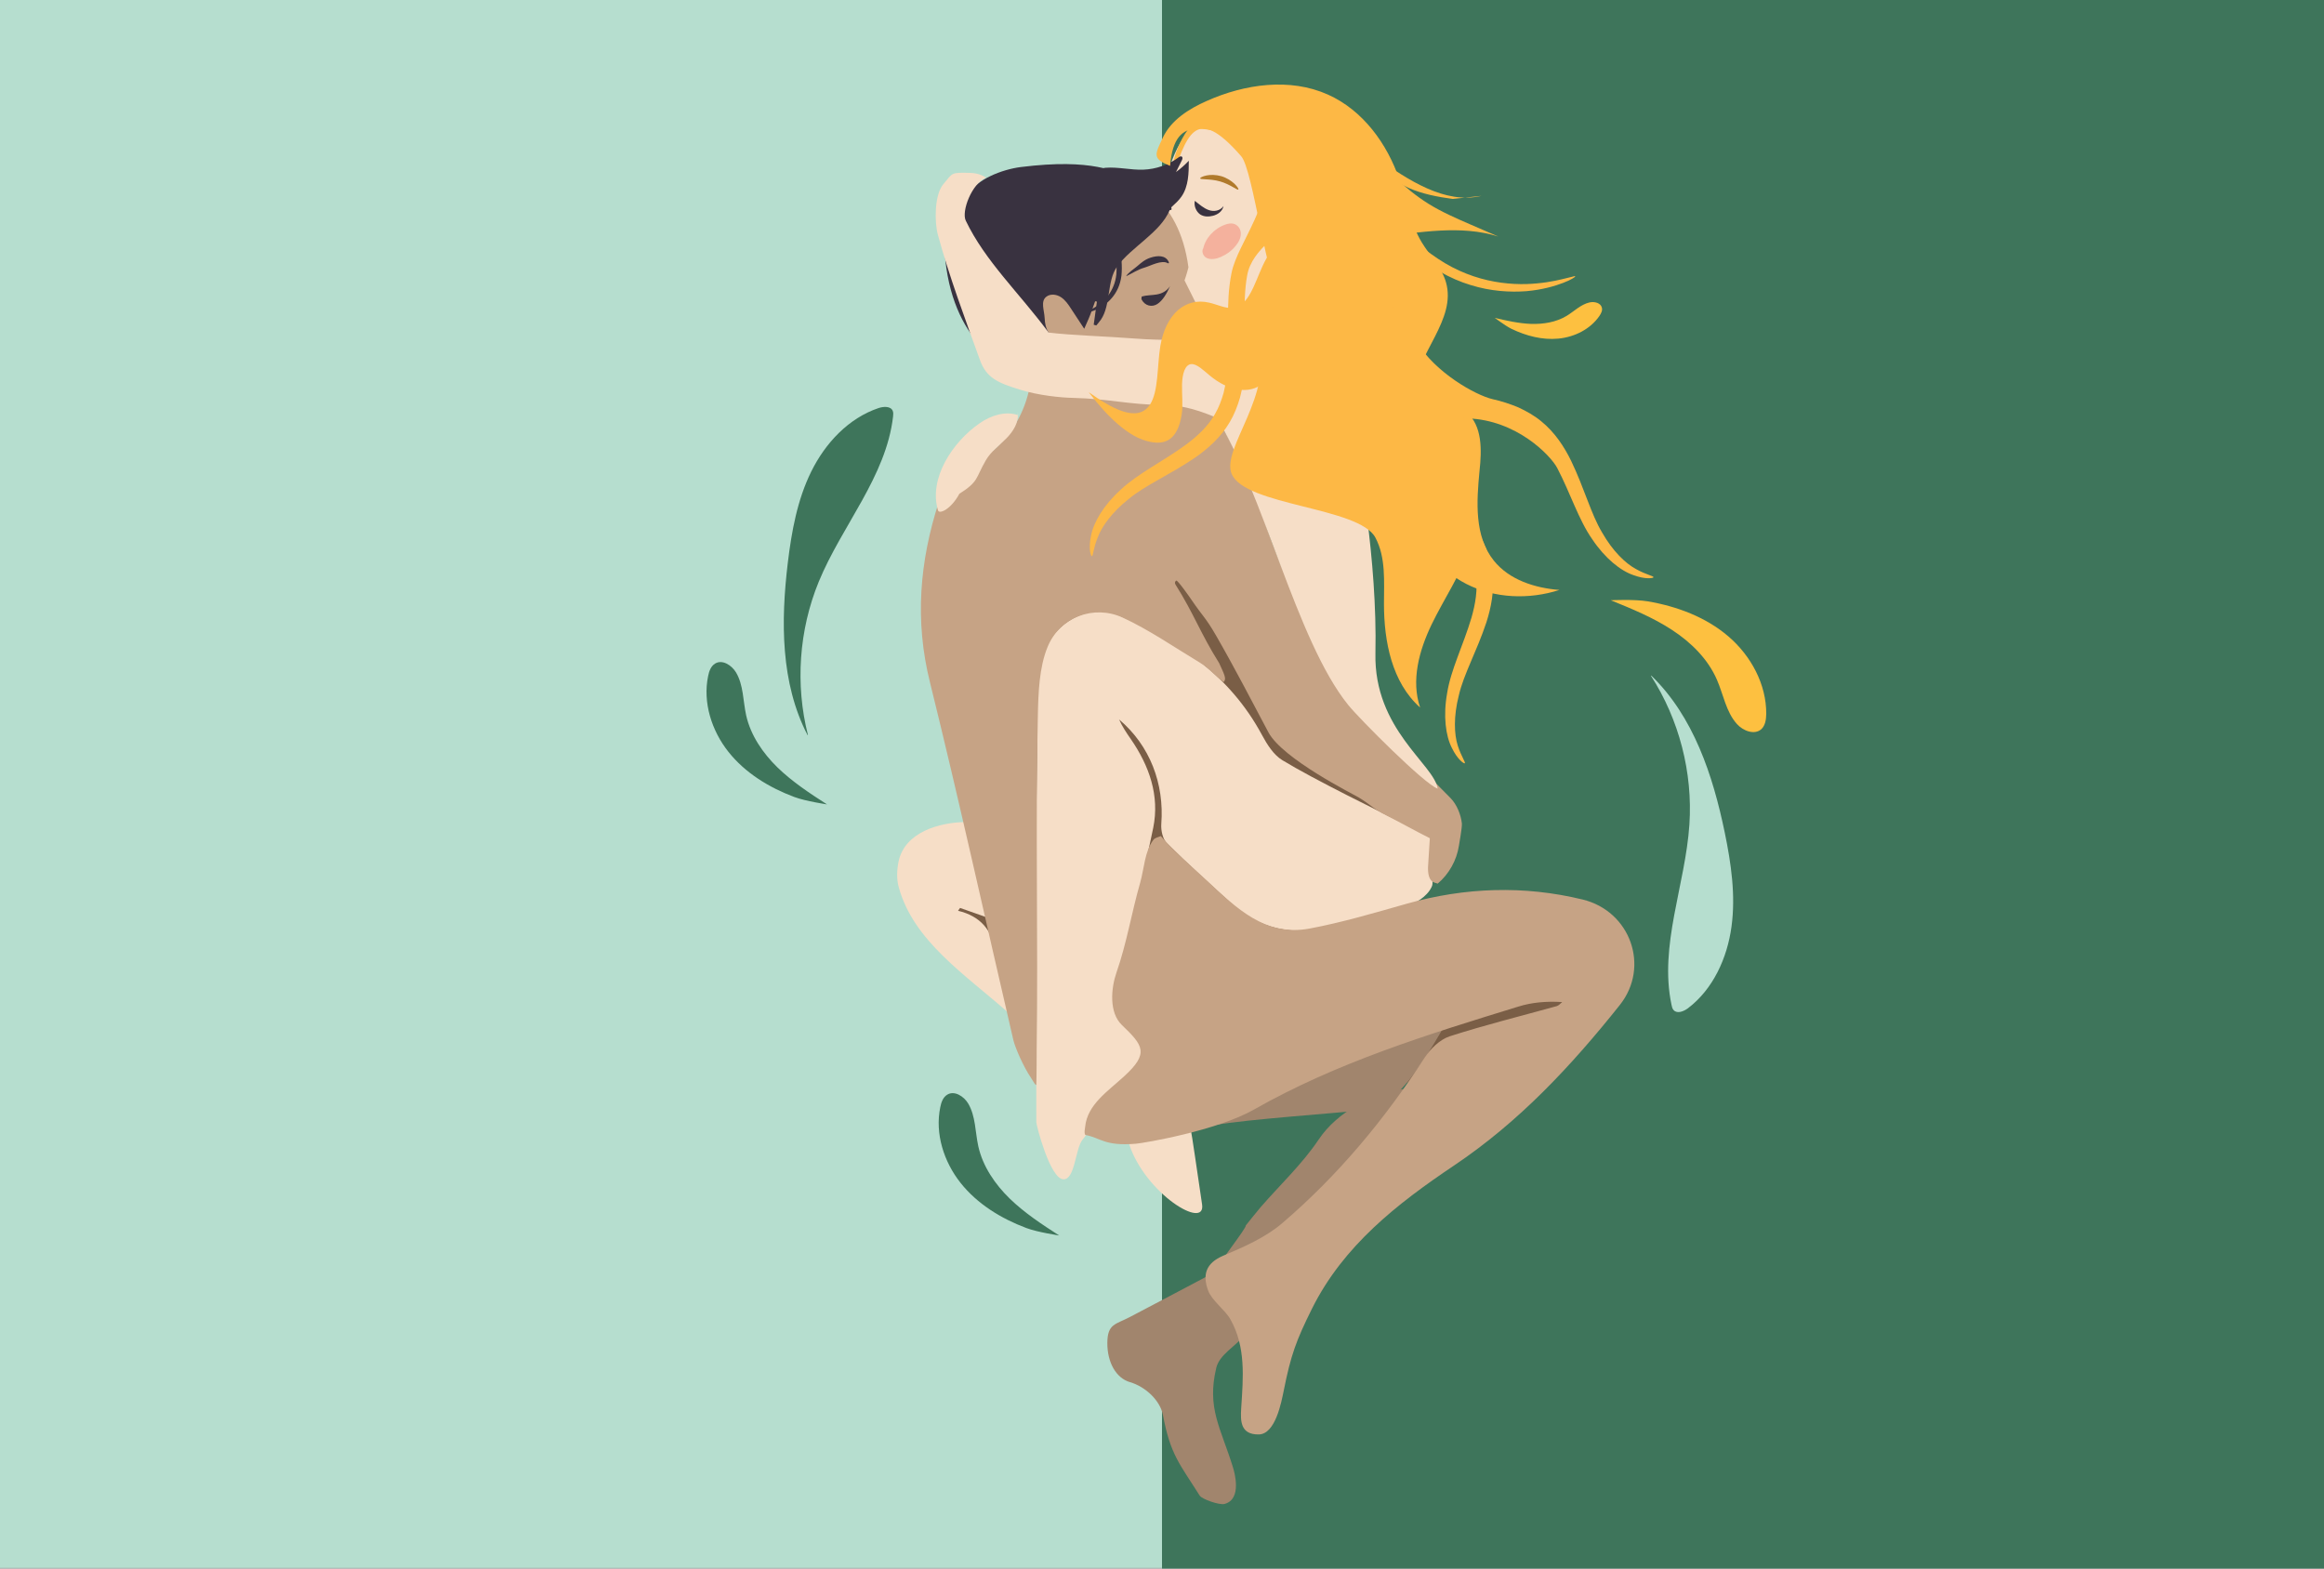 <?xml version="1.0" encoding="utf-8"?>
<!-- Generator: Adobe Illustrator 18.1.1, SVG Export Plug-In . SVG Version: 6.00 Build 0)  -->
<svg version="1.1" id="Layer_1" xmlns="http://www.w3.org/2000/svg" xmlns:xlink="http://www.w3.org/1999/xlink" x="0px" y="0px"
	 viewBox="0 0 1960 1323" enable-background="new 0 0 1960 1323" xml:space="preserve">
<rect x="0" y="0" width="1960" height="1323" fill="#808080" stroke="none"/>
<rect fill="#B6DECF" width="1960" height="1322.5"/>
<rect x="980" fill="#3E755B" width="980" height="1323.1"/>
<g>
	<path fill="#7A5E46" d="M852.5,807.4c-20.5-5.3-38.8-18.4-50.4-36c-1.6-2.4-3.1-5-2.8-7.9c0.6-5.5,7.2-7.8,12.7-8.8
		c18.3-3.4,39-6.7,49.8-21.8c13.3-18.5,4.9-43.9-0.3-66.1c-4.7-20.1-6.4-41-4.8-61.6c0.9-12.1,3.1-24.5,9.7-34.7
		s18.8-17.5,30.8-15.3c14.8,2.6,26.4,18.5,41.2,16.1c15.7-2.5,20.6-22.5,21.8-38.3c1-12.8,2.1-25.6,3.1-38.3
		c0.8-10.5,2.1-22,9.5-29.5c9.2-9.3,25-8.9,36.3-2.5c11.4,6.4,19.2,17.6,26.2,28.6c27,42.2,49.7,90.1,91.6,117.6
		c12.4,8.2,26.5,14.5,36.2,25.7c11.5,13.3,15.1,31.9,14.3,49.5c-0.8,17.6-5.6,34.7-9,52c-4,20.4-6.2,41.1-8.3,61.8
		c-1.2,11.7-2.1,24.7,4.9,34.2c4.5,6.1,11.6,9.7,18.8,11.9c34.6,10.7,70.8-6.3,105.4-17.1c9.1-2.8,19.8-5,27.4,0.7
		c4.4,3.3,6.9,8.6,7.7,14.1c1.8,11.7-3.4,23.6-11.5,32.2s-18.7,14.4-29.5,19.1c-71.2,31.1-153.9,22.2-228.1-1
		c-17.3-5.4-34.3-11.5-51.8-16.1c-16.4-4.3-33.3-7.2-49.3-12.9c-17.7-6.4-34.1-16-50.3-25.7c-17.7-10.5-35.5-21.1-53.2-31.6"/>
</g>
<g>
	<path fill="#C6A385" d="M868.4,326.4c-4,21.1-15.3,40.7-31.7,54.5c-10.4,8.8-22.8,15.5-30.7,26.5c-11,15.3-11.2,35.5-11,54.3
		c0.1,6.3,0.2,12.8,2.9,18.5c6.9,14.4,26.6,16.6,42.5,14.1c34.9-5.7,67.4-25.5,88.4-54s30.5-65.3,25.8-100.3
		c-1.4-10.3-4.6-21.4-13.1-27.4c-3.7-2.6-8.2-4-12.6-5.2c-19-4.9-39-5.6-58.2-2.2"/>
</g>
<g>
	<path fill="#F6DEC7" d="M1052.2,101.7c-43.4-5.8-55.4,9.8-65.4,38.1s-4.1,84,3.6,113.1c2.2,8.5,5.1,17,10.8,23.6
		c8.6,10,22.3,14.1,35.5,14.3c28.6,0.5,56.7-16.4,69.7-41.8s10.1-58.2-7.1-81c-5.9-7.8-13.2-14.4-18.2-22.7
		c-11.6-19.2-14.2-49.5-36.4-53.3"/>
</g>
<path fill="#FDB845" d="M1204.6,171.8c-20.7-12.9-37.4-31.3-54.8-48.4s-36.4-33.8-59.5-41.8s-51.2-4.6-70.8,10
	c-18.1,13.5-30.7,32.9-32.3,61.6c13.7-37.4,19.7-67.3,59.6-21.4c10.3,11.9,21.8,109.9,34,119.9c25.7,21.1,50.8-48.4,83.9-52
	s67.2-10.2,98.9-0.2c-7.9-3.4-15.8-6.9-23.8-10.3C1227.8,184,1215.7,178.7,1204.6,171.8z"/>
<g>
	<path fill="#7A5E46" d="M1130.6,675.6c9-7.2,9.4-22.7,0.8-30.3c-4.3-3.8-9.9-5.5-14.9-8.3c-9.2-5.1-15.9-13.7-22.3-22.1
		c-22.4-29.8-43.1-60.9-62-93.1c-6.3-10.8-12.5-21.8-21-31c-8.5-9.2-19.7-16.4-32.2-17.6c-2.3-0.2-4.8-0.2-6.9,1
		c-5,2.8-4.7,10.1-2.5,15.3c2.2,5.2,5.8,10.3,5.3,16c-0.1,0.7-0.2,1.4-0.7,1.9c-0.5,0.4-1.2,0.5-1.8,0.5
		c-18.3,0.8-36.4-3.7-54.8-4.5c-18.3-0.8-38.3,2.8-50.6,16.4c-11.5,12.6-13.8,30.8-17.5,47.5c-2.8,13-6.8,25.9-7.4,39.2
		c-0.6,13.5,2.2,26.8,5.1,40c2,9.1,4,18.5,9.3,26.2c8.1,11.8,22.2,17.8,35.5,23c21.5,8.3,43.6,16.4,66.7,17.8
		c4.9,0.3,9.9,0.3,14.7-0.8c6.3-1.4,12-4.7,17.8-7.6c23.1-11.6,48.9-17.8,74.7-18c4.1,0,8.7-0.1,11.7-3c1.3-1.2,2.1-2.8,3.4-3.9
		c1.3-1,2.8-1.5,4.4-1.9c7.7-2.2,15.4-4.3,23.2-6.5c4.1-1.2,8.9-2.3,12.5,0c3.5,2.2,7.2,7.4,10.4,4.7"/>
</g>
<path fill="#C6A385" d="M844.6,297.4c3.4,6.4,13.5,4.6,24.5,1.5c10.8-3.1,22.6-7.6,29.6-7.5c0.6,10.6,3.9,20.2,8.8,28.4
	c13,22.2,37.4,35,54.5,35.3l5.1-0.4l14-0.8c10.9-0.9,17.5-8.7,20.9-18.1c2.3-6.4,3.1-13.4,2.8-19.5c0,0-3.3-25.3-3.7-31.4l8.3-3.1
	c5.5-1.8,8.2-8.2,5.5-13.4L999,236.5c0,0,1.8-5,3.3-11c-7.8-58.8-46.8-81.3-85.4-79.2c-33,3.3-95.7,5.1-89.8,94.1
	C829.7,259.9,835.6,280.2,844.6,297.4z"/>
<path fill="#393240" d="M797.3,219.5c-2.4-23,8-34.2,18.8-54.7c7.1-13.6,29.2-21.9,44.8-23.9c61.2-7.6,78.8,4,97.6,9.8
	c10.9,3.3,19.3,7.4,25.4,17.1c6.4,10.2,3.9,9.2,2.6,9.4c-7.9,19-32.4,31.1-44.4,47.7c-8.7,12.1-5.2,32.4-13.6,44.7
	c-1.2,1.7-2.6,3.3-3.9,4.9c-0.7-0.2-1.5-0.4-2.2-0.6c0.9-6.5,1.8-13,2.7-19.5c-0.5-0.1-1-0.2-1.5-0.3c-1.8,4.9-3.4,10-5.5,14.8
	c-1.2,2.8-2.4,5.6-3.7,8.4c-3.7-5.6-7.4-11.3-11.1-16.9c-2.4-3.7-4.9-7.4-8.6-9.8c-3.7-2.4-8.9-3-12.3-0.3c-5,3.9-1.7,11.4-1.4,17.8
	c0.9,20.6,13.7,13.7,14.2,25.8c-9.8,6.6-25.4,22.5-30.1,21.8C852.1,313.7,805.1,292.4,797.3,219.5z"/>
<g>
	<path fill="#393240" d="M914.4,263.8c0.1,0.1,0.6,0.1,1.5,0c0.9-0.1,2.2-0.4,3.7-0.8c3.1-0.9,7.4-2.6,11.8-5.8
		c4.3-3.2,8.7-7.8,11.5-14.1c1.4-3.1,2.4-6.7,2.9-10.6c0.4-3.9,0.4-8,0.1-12.2c-0.2-4.2-0.6-8.3-0.7-12.1c-0.1-3.8,0.1-7.4,0.4-10.9
		c0.3-3.5,0.6-6.8,0.6-10.1c0-3.2-0.1-6.2-0.4-9c-0.5-5.5-1.2-10.1-1.8-13.2c-0.6-3.1-1.1-4.9-1.4-4.9c-0.3,0-0.4,1.6-0.3,4.7
		c0.1,3,0.3,7.5,0.4,12.9c0,2.7,0,5.6-0.1,8.7c-0.2,3.1-0.6,6.3-1,9.8c-0.4,3.5-0.8,7.2-0.7,11.2c0,4,0.4,8.1,0.6,12.2
		c0.2,4.1,0.3,8.1,0,11.8c-0.4,3.6-1.2,7-2.5,10c-2.4,6-6.3,10.6-10.2,13.9c-3.9,3.3-7.7,5.3-10.5,6.6c-1.4,0.7-2.5,1.1-3.2,1.5
		C914.7,263.4,914.3,263.7,914.4,263.8z"/>
</g>
<path fill="#393240" d="M949.7,233c5.4-2.5,9.7-5.6,15.6-7.3c4.9-1.4,14.4-6.8,19.6-3.7c0.5,0.3,1.1-0.1,0.9-0.7
	c-2.5-6.4-9.9-5.8-15.4-4c-4.7,1.5-7.8,4.2-11.4,7.3C955.9,227.3,952,229.4,949.7,233C949.7,232.9,949.7,233,949.7,233L949.7,233z"
	/>
<path fill="#F6DEC7" d="M1207.5,737.3c-0.6-1.1-1.8-2.3-1.6-3.3c4-29.5,4.8-25.9-14.9-35.8c-29.3-14.7-81.5-40-109.5-57
	c-7.4-4.5-12.9-13.3-17.2-21.3c-27.3-50.7-71.1-79.9-121.1-101.1c-27-11.4-63.4,9.5-66.4,47.4c-3.7,28-1.9,47.3-2.3,75.5
	c-1,75.9-0.4,151.8-0.5,227.7c0,25.7-0.1,51.4,0,77.2c0,2.4,11.6,47.9,22.9,48.1c9.8,0.2,9.9-25.6,16-33.3
	c12.9-16.2,23.9-36.4,38.2-51.3c15.5-16.1,17.7-26.2,1.2-41.7c-15-14.2-16.1-27.6-10-47.4c12.5-40.2,21.8-81.5,30.3-122.8
	c5.5-27.1-3.3-52.2-18.9-74.8c-3.7-5.3-7.3-10.7-9.9-16.6c26.1,22.1,38.2,54.2,35.6,88.2c-0.4,5.4,1.2,12.7,4.7,16.2
	c17.8,17.7,36.5,34.6,55.1,51.5c27.6,24.9,59.3,26.7,93.3,16.6c17.6-5.2,35.9-8.3,53.1-14.5c8.2-2.9,17.7-8.3,21.7-16.5
	C1209.1,745.1,1207.5,741,1207.5,737.3z"/>
<path fill="#F6DEC7" d="M758,748.4c12.4,45.4,56.3,73.8,92.3,105.7c-3.7-16.7-8.8-33.2-10.8-50c-2.3-19.7-12.8-31.4-31.5-35.9
	c1.3-1.9,0.4-0.6,1.7-2.4c6.6,2.3,13.2,4.7,22.4,7.9c-7.2-27-9.1-54.1-16.1-80.4c-24.5,0.1-52.8,8.9-58.1,33
	C756.4,733.4,756,741.3,758,748.4z"/>
<path fill="#F6DEC7" d="M1013.8,1015.9c-20-133.8-5.1-66.8-61.6-51.1C965.9,1006.9,1017.1,1037.9,1013.8,1015.9z"/>
<path fill="#FFFFFF" d="M825.3,653c8,47.4,15.9,94.8,23.9,142.2c1.8-0.3,3.6-0.6,5.4-0.9c-7.8-47.2-15.7-94.4-23.5-141.5
	C829.2,652.8,827.2,652.9,825.3,653z"/>
<path fill="#A1856D" d="M1207.9,856.4c-32.9,12.3-62.6,26.8-95.2,40c-17.9,7.2-19.8,17.3-56.6,32c-2.2,0.9-32.7,18.4-32,20.6
	c29.1-5.1,100.2-9.8,129.5-13c32.3-3.5,63.3-71.3,78.9-94.9C1210.6,833.1,1208.1,856.5,1207.9,856.4z"/>
<path fill="#A1856D" d="M1017.5,1076.8c-20.9,11-42.7,22.6-64.5,34c-12.1,6.4-19,5.6-19.1,21.9c-0.1,16.3,7.3,29.7,19.1,33.1
	c13.1,3.8,25.5,15.5,27.8,27.8c6.4,33.7,14,40.9,31,67.9c1.9,3,16.6,8.2,21,7c15-4,8.2-27.2,7-31c-10.3-33.4-22.2-49.7-14-83.9
	c5.3-21.8,52.9-28,19-71.9C1039,1074.3,1018.7,1082,1017.5,1076.8z"/>
<path fill="#A1856D" d="M1026.8,1069.8c56.1-20.1,128.2-101.2,157.2-151.3c-26,3.8-56,18.9-71.9,42.7c-13.9,20.7-32.5,38.1-49,57.1
	c-4.3,5-8.3,10.3-12.5,15.4C1051.8,1035.2,1025.6,1068.2,1026.8,1069.8z"/>
<g>
	<g>
		<path fill="#C6A385" d="M784.3,575.5c24.8,100.2,46.9,201.1,70.3,301.6c1.5,6.5,8.5,22.6,14.9,32c1.3,1.9,4.4,7.8,4.5,5.5
			c0.3-7.5,0.3-25.4,0.3-28.6c1.3-95.1-1.1-187.6,1-282.7c0.4-18.7,1.1-40.4,8.2-57.6c10.3-25.3,39.1-35.9,63.3-24.8
			c22.7,10.5,43.3,24.9,64.8,37.8c8,4.8,12.8,11.1,20.3,16.6c2.8-2.6,0.7-6.3-3.7-16c-15.9-25.3-21-41.1-36.9-66.4
			c-0.7-1.1-0.4-2.5,0.7-3.2c0,0,0,0,0,0c1.1-0.7,11.8,14.6,12.5,15.7c10.4,15.3,12.2,15.2,21.4,31.2c15.3,26.6,29.4,53.9,43.8,81
			c11.9,22.5,71.9,52.4,76,54.9c11.4,6.9,11.9,9.5,23.9,15.5c12.2,6.1,24,12.9,36.3,19c0,0.5-0.1,0.9-0.1,1.4
			c-0.5,7.4-0.9,14.8-1.4,22.2c-0.3,5.4,0.4,12.5,5.6,13.9l2.5,0.8c9.5-8,16-19.6,17.9-31.9c0.3-2.2,2.8-15.4,2.5-18.9
			c-0.8-7.4-4.3-16-9.5-21.3c-28.3-29-57.4-57.2-86.3-85.7c-4.8-4.7-5.8-7.3-9-12.9c-24.4-42.1-49.6-97.1-64.6-143.8
			c-10.5-32.9-22.1-52.7-40-82.6c-5-8.4-17.9-7-29.4-11.5c-0.2-0.1-0.4-0.1-0.6-0.1c-3.5-0.3-21.1,0.3-24.4,0.1c-0.2,0-0.3,0-0.5,0
			c-40.7,5-67.2,18.5-103.6,35.1c-9.2,4.2-19.2,6.7-29.1,8.9c-23.5,5.3-36.9,20.5-44.1,42.6C775.6,473.3,771.3,523.3,784.3,575.5z"
			/>
	</g>
</g>
<path fill="#FDB845" d="M1259.8,472.8c13,16.3,34.7,23.2,55.4,24.8c-25.5,8.2-54.4,7.3-78.6-5.1c-24.1-12.3-42.5-36.8-44.9-63.5
	c-1.1-12.2,1.1-24.4,1.1-36.6s-2.4-25.3-10.9-34.4c-9.1-9.6-22.9-12.6-34.6-18.7c-19.9-10.4-34-31.2-36-53.3
	c-1.3-13.8,1.8-27.7-0.2-41.4c22.6-7.4,50.1,4,61.1,25.4c10.1,19.6,8.1,46.2,25.7,59.6c11.5,8.7,27.9,8.6,38.8,17.9
	c13.6,11.6,13,32.1,11.1,49.6C1245.3,423.2,1243.3,452.2,1259.8,472.8z"/>
<g>
	<path fill="#393240" d="M977.6,184.2c3.5-3.2,7-6.4,10.5-9.6c3-2.8,6.1-5.5,8.4-8.9c5.9-8.6,6.1-19.7,6.1-30.1
		c-3.3,3.5-6.9,6.7-10.8,9.5c1.6-3.3,3.3-6.5,4.9-9.8c0.5-1,1-2.5,0-3.2c-0.8-0.6-2,0.1-2.8,0.7c-8.5,6.3-19,9.9-29.6,10.3
		c-10.6,0.4-21.2-2.4-31.9-1.6c-0.7,0.1-1.5,0.1-2.1,0.6c-1.4,1.3,0,3.5,1.4,4.8c15.3,13.7,34.4,23.1,54.6,26.8"/>
</g>
<g>
	<path fill="#393240" d="M962.6,252.3c3,5.9,9,7,13.5,4.1s8-8.9,10.7-15.1c-2.9,4.5-7.2,6.4-11.4,7.1s-8.4,0.5-12.5,1.7"/>
</g>
<path fill="#F6DEC7" d="M795.7,155.2c-7.9,9.2-7.5,32.5-4.8,42.5c9.7,35.8,22.9,70.8,35.5,105.8c5.4,15.2,15.1,19.4,33.6,25.1
	c16,5,34.8,6.8,44.9,7c30.6,0.7,46.6,5.8,77.2,6c25.5,0.1,47.3,13.3,63.4,18c-5.7-2.4-11.3-4.7-20.4-8.5
	c40.2,62.3,67.7,189,112.1,243.7c9.4,11.6,64.1,66.6,75.3,70.4c-2.8-20.4-53.9-49.9-52.5-114.2c1.7-78.9-14.3-164.2-17.8-180.1
	c-15.8-72.6-42.8-99.7-112.2-87.3c-20,3.6-51.4,3.6-71.9,2c-24.4-1.9-55.2-2.8-73.7-5.1c-24.9-33.6-53.4-60-69.9-94.4
	c-3.8-7.8,5-31.2,17.1-36.3c-5.4-3.5-10.5-3.9-14-4C801.6,145.4,803.7,145.8,795.7,155.2z"/>
<path fill="#FDB845" d="M1170.9,263.3c-20.1-28.5-42.7-59.1-65.1-65.4c-18.3-5.2-32.4,7.7-40.9,26.3c-6.8,14.7-11.9,34.1-25.1,35.5
	c-6.2,0.7-13.3-2.9-19.9-4.4c-20.3-4.8-36.8,9.8-41.3,36.5c-2.8,16.9-1.4,38.6-8.9,49.7c-10.6,15.6-32.8,2.5-51.5-10.7
	c17.2,22.7,32.9,35.6,45.6,40.1c17.5,6.2,29.2,1.4,32.8-21.2c1.2-7.7,0.1-17.1,0.3-25.6c0.2-8.5,2.4-16.6,7.8-17
	c4.7-0.3,10.2,5.2,15.4,9.5c16.2,13.5,33.4,16.1,45,6.9c12.4-9.9,17.9-31.4,28.1-45.4c7.8-10.7,18.2-16.7,28.8-21.9
	C1136.1,249.2,1153.8,244.7,1170.9,263.3z"/>
<path fill="#FDB845" d="M1205.3,370.5c7.7,8.3,17.9,13.9,25.4,22.4c16,18.1,16.3,45.8,8.8,68.8c-7.5,23-21.6,43.2-32.1,65
	c-10.5,21.8-17.5,47.2-9.7,70.1c-23.8-21.2-30.5-55.7-30.5-87.5c0-18.9,1.7-39-7.2-55.8c-13.7-25.9-110.2-26.8-121.3-53.9
	c-8.8-21.6,36.4-67,22-111.9c-9.6-29.9,48-48.5,47.9-79.9c0-22.4,16-35.6,1.2-52.4c-15.3-17.3-42-40.7-65.1-41.5
	c-23.1-0.8-53.9-22-57.9,26c-15.1-6.1-13-9.2-6-24c7-14.7,21.9-24.1,36.8-30.7c32.2-14.4,70.3-19.8,102.4-5.4
	c29.4,13.2,50,41.4,60.3,71.9c6,17.7,9.1,36.6,18.7,52.6c6.8,11.3,16.9,21.1,20.5,33.8c9,31.5-24.5,59.7-27.7,92.3
	C1190.4,344.8,1195.4,359.8,1205.3,370.5z"/>
<path fill="#C6A385" d="M915.3,957.3c13,2.3,15.9,9.6,42.6,7.4c7.2-0.6,68.4-11,99.8-28.9c70.2-39.9,146.5-63.3,222.9-86.8
	c11.5-3.6,23.8-4.6,36.9-3.8c-1.5,1.2-2.8,2.9-4.5,3.4c-30.2,8.4-60.6,15.9-90.4,25.5c-8.3,2.7-16.4,10.7-21.4,18.4
	c-33.6,51.9-72.9,99.1-119.8,139.2c-14.1,12.1-32.3,20-49.7,27.4c-15,6.4-17.6,16.3-12.8,29.4c3.1,8.5,14.3,16.3,18.8,24.3
	c13.1,23.4,10.8,48.6,9.1,74.9c-0.7,10.9-0.7,22.4,14.8,22.2c14.1-0.2,19.1-27.3,21.1-37.1c6-30,10.4-42,23.8-69
	c26.5-53.2,72-88.6,119.6-120.6c55.1-36.9,99.3-84.4,140-135.5c25.7-32.3,9-79.2-31.4-89c-49.4-12-99-10.3-148.1,3.5
	c-27.2,7.7-54.4,15.8-82.1,21c-37.4,7-61.7-17.2-86.9-40.7c-13-12.1-26.8-23.8-38.6-37.3c-2.1,1-4.8,1.3-6.2,3.1
	c-7.5,9.8-7.8,24.3-11.2,36.2c-7.3,25.4-11.3,50.9-20,75.8c-4.6,13.3-6.4,33.7,4.5,44.2c18,17.3,23.3,23.8,2,43.3
	c-13.7,12.6-31.1,23.9-32.9,42.6C915,952.9,914.1,955.1,915.3,957.3z"/>
<g>
	<path fill="#FDB845" d="M1328.5,233.1c0.1,0.3-0.7,0.9-2.4,1.9c-1.7,1-4.3,2.3-7.8,3.6c-7,2.7-17.5,5.8-31,7
		c-13.4,1-29.9,0.2-47.1-5.2c-8.6-2.6-17.4-6.4-25.9-11.3c-8.5-4.9-16.6-10.9-24.5-17.2c-8-6.3-15.5-12.5-23-18.1
		c-7.4-5.6-15-10.4-22.5-15c-7.4-4.6-14.6-9-21-13.5c-6.4-4.5-12.2-9-17.3-13.3c-10.2-8.5-18-15.8-23.3-21c-5.3-5.2-8-8.3-7.6-8.8
		c0.4-0.4,3.8,1.8,9.8,6.2c5.9,4.4,14.3,11,24.9,18.8c5.3,3.9,11.1,8,17.6,12.2c6.4,4.2,13.5,8.3,21.1,12.7
		c7.5,4.4,15.6,9.2,23.4,15c7.8,5.7,15.4,12,23.3,18.2c7.8,6.2,15.6,12,23.5,16.7c7.9,4.7,16,8.3,24,11c16,5.4,31.5,6.9,44.4,6.6
		c12.9-0.4,23.3-2.4,30.3-4.1c3.6-0.8,6.3-1.6,8.2-2C1327.3,232.9,1328.4,232.8,1328.5,233.1z"/>
</g>
<g>
	<path fill="#FDB845" d="M1235.3,643.8c-0.5,0.5-6-2.9-10.9-13.1c-5.1-10-7.4-26.8-3.9-46.2c3.1-19.7,13.7-40.5,20.5-63.5
		c3.3-11.5,5.4-23.7,3.7-35.9c-0.8-6.1-2.6-12.1-5-18.1c-2.6-5.9-5.7-11.9-9.5-17.6c-15.2-23.1-35.4-43.2-46.9-67.2
		c-11.4-23.5-16-46.8-16.9-66.2c-1-19.5,1.8-35.1,4.6-45.5c2.9-10.4,5.8-15.7,6.6-15.4c2.4,0.5-5.1,23.4-1.1,60.1
		c2.1,18.2,7.5,39.7,18.6,61c5.4,10.5,13,20.7,21.3,31.3c8.3,10.6,17.6,21.4,25.8,34.1c4.2,6.3,7.7,13,10.7,20
		c2.8,7.1,4.9,14.4,5.7,21.8c1.9,15-1.1,29.2-5,41.5c-8.2,24.7-19.3,44-23.3,61.8c-4.5,17.6-3.9,32.5-0.9,42.1
		C1232.5,638.4,1236.3,643.1,1235.3,643.8z"/>
</g>
<g>
	<path fill="#FDB845" d="M1249.4,165.2c-30.5,7.3-61.7-13.1-89.1-32.7c11.5,25.4,40.3,32,64.9,35.3"/>
</g>
<g>
	<path fill="#B07A2B" d="M1012.2,150.4c0-0.6,2-1.7,5.3-2.4c3.3-0.7,7.8-0.7,12.5,0.6c4.7,1.4,8.5,4,11,6.3c2.5,2.4,3.7,4.4,3.4,4.9
		c-0.6,1.1-6.7-4.3-15.5-6.8C1020,150.5,1012.2,151.8,1012.2,150.4z"/>
</g>
<g>
	<path fill="#393240" d="M1007.7,169.4c3.8,3,7.5,6.3,11.8,7.8c4.3,1.5,9.5,0.7,12.4-3.4c-1,4.7-5.1,7.2-8.9,8.2
		c-3.6,0.9-7.6,1-10.9-1.2C1008.9,178.5,1006.7,173.7,1007.7,169.4"/>
</g>
<g>
	<path fill="#F4B19D" d="M1014.6,210.4c1.7-9.3,9.3-17.7,18.9-21c2-0.7,4.2-1.2,6.3-0.8c4,0.7,6.6,4.4,6.7,8.2
		c0.1,3.8-1.8,7.5-4.4,10.6c-3.2,4-7.5,7.2-12.4,9.3c-3.8,1.7-8.4,2.6-12,0.9s-5-7-1.8-9.5"/>
</g>
<g>
	<path fill="#FDB845" d="M920.8,469.1c-0.7,0.1-3-6-0.7-17c2-11.1,10.4-25.8,25-39c14.5-13.7,35.6-23.8,54.9-37.9
		c9.6-7.1,18.8-15.5,24.8-26.2c3.1-5.3,5.3-11.2,7.1-17.4c1.5-6.3,2.7-12.9,3.2-19.8c2-27.5-1.8-55.8,3.6-81.8
		c5.2-25.5,35.4-57.3,33.4-108.7c11.1-16.1,16.3,19.1,24.8,12.5c8.7-6.5,14.1-8.9,14.6-8.2c12.5,43.7-0.3,24-19.4,55.7
		c-9.4,15.7-36.2,27.5-40.3,51.2c-2.1,11.6-2.3,24.3-2.1,37.8c0.2,13.5,0.9,27.7-0.2,42.7c-0.5,7.5-1.8,15-3.7,22.3
		c-2.1,7.3-4.9,14.4-8.7,20.8c-7.6,13-18.6,22.5-29.2,29.9c-21.5,14.6-42.1,23.3-56,34.9c-14.3,11.3-22.9,23.5-26.3,32.9
		C921.9,463,922.1,469,920.8,469.1z"/>
</g>
<g>
	<path fill="#FDB845" d="M1394.5,486.9c0,0.7-6.3,2.1-16.9-1.8c-10.7-3.6-24-14.1-34.9-30.5c-11.4-16.3-18.3-38.7-29.4-59.9
		c-5.6-10.6-34.3-40.5-75.6-41.8c-26.9-6-57.6,10.6-82.6,1.3c-24.5-9-23.8-41.7-37.9-55c-14.2-13.3-23.1-26.5-28.4-35.9
		c-5.1-9.5-6.8-15.3-6-15.7c2.1-1.3,12.6,20.4,41.1,44c14.2,11.6,29.3-4.2,52.1,3.4c11.2,3.8,6-7.8,19.3-6
		c15,25,48.9,44.3,63.6,47.7c7.3,1.6,14.6,4,21.6,6.9c6.9,3.2,13.5,6.9,19.3,11.7c11.7,9.5,19.5,21.7,25.2,33.3
		c11.3,23.5,16.8,45,26.2,60.6c9,15.8,19.8,26.1,28.6,30.8C1388.7,485,1394.7,485.7,1394.5,486.9z"/>
</g>
<g>
	<path fill="#3E755B" d="M681.4,620c-10.8-42.6-7.6-88.6,9.1-129.3c19.5-47.4,56.8-88.5,62.7-139.4c0.2-1.6,0.3-3.3-0.3-4.8
		c-1.8-4.1-7.8-3.7-12-2.3c-25.3,8.5-44.9,29.6-56.7,53.5c-11.8,23.9-16.6,50.6-19.8,77.1c-5.9,49.1-6.1,101.2,16.6,145.1"/>
</g>
<g>
	<path fill="#FDC040" d="M1389.6,507.2c24.7,4.2,49.1,13.3,68.1,29.6s32.1,40.4,31.9,65.5c-0.1,4.6-0.8,9.6-4.1,12.7
		c-5.8,5.2-15.4,1.5-20.6-4.3c-9.2-10.2-11.4-24.8-16.9-37.4c-7.6-17.5-21.9-31.6-37.9-42c-16-10.5-33.9-17.8-51.6-25
		C1358.4,506.3,1378.1,505.3,1389.6,507.2z"/>
</g>
<g>
	<path fill="#3E755B" d="M669.8,672.2c-21.3-8-41.4-20.3-55.5-38.1c-14.1-17.8-21.7-41.5-17.1-63.8c0.8-4.1,2.3-8.4,5.9-10.6
		c6-3.7,13.9,1.3,17.6,7.4c6.4,10.7,5.9,24.1,8.6,36.3c3.8,16.9,14.1,31.9,26.5,44c12.5,12.1,27.1,21.7,41.7,31.1
		C697.4,678.4,679.7,675.9,669.8,672.2z"/>
</g>
<g>
	<path fill="#B6DECF" d="M1392.3,569.9c23.8,36.9,35.4,81.6,32.5,125.5c-3.4,51.1-25.7,102-15.1,152.1c0.3,1.6,0.7,3.3,1.8,4.5
		c3,3.3,8.5,1.1,12.1-1.6c21.2-16.1,33.1-42.3,36.7-68.8c3.6-26.4-0.3-53.3-5.7-79.4c-10-48.4-26.4-97.9-61.9-132.3"/>
</g>
<g>
	<path fill="#3E755B" d="M865.6,1035.8c-21.3-8-41.4-20.3-55.5-38.1c-14.1-17.8-21.7-41.5-17.1-63.8c0.8-4.1,2.3-8.4,5.9-10.6
		c6-3.7,13.9,1.3,17.6,7.4c6.4,10.7,5.9,24.1,8.6,36.3c3.8,16.9,14.1,31.9,26.5,44c12.5,12.1,27.1,21.7,41.7,31.1
		C893.2,1042,875.5,1039.5,865.6,1035.8z"/>
</g>
<g>
	<path fill="#FDC040" d="M1274.8,277.4c12.3,5.9,25.9,9.5,39.5,8.2s26.9-7.9,34.6-19.1c1.4-2.1,2.7-4.5,2.1-6.9
		c-0.9-4.1-6.3-5.5-10.5-4.5c-7.3,1.7-12.8,7.4-19.2,11.3c-8.9,5.4-19.6,7.1-30,6.8c-10.4-0.4-20.6-2.7-30.7-5.1
		C1260.7,268,1269.1,274.6,1274.8,277.4z"/>
</g>
<g>
	<path fill="#F6DEC7" d="M858.8,350.2c-10.9-3.8-23.1,0.2-32.6,6.8c-23,15.9-43.2,46.7-35.1,73.5c1.1,3.5,11-1,18-14
		c16.6-10.6,13.4-12.9,22.4-28.4c4.2-7.2,11.2-12.3,17.1-18.2s11-13.9,9.6-22.1"/>
</g>
</svg>
